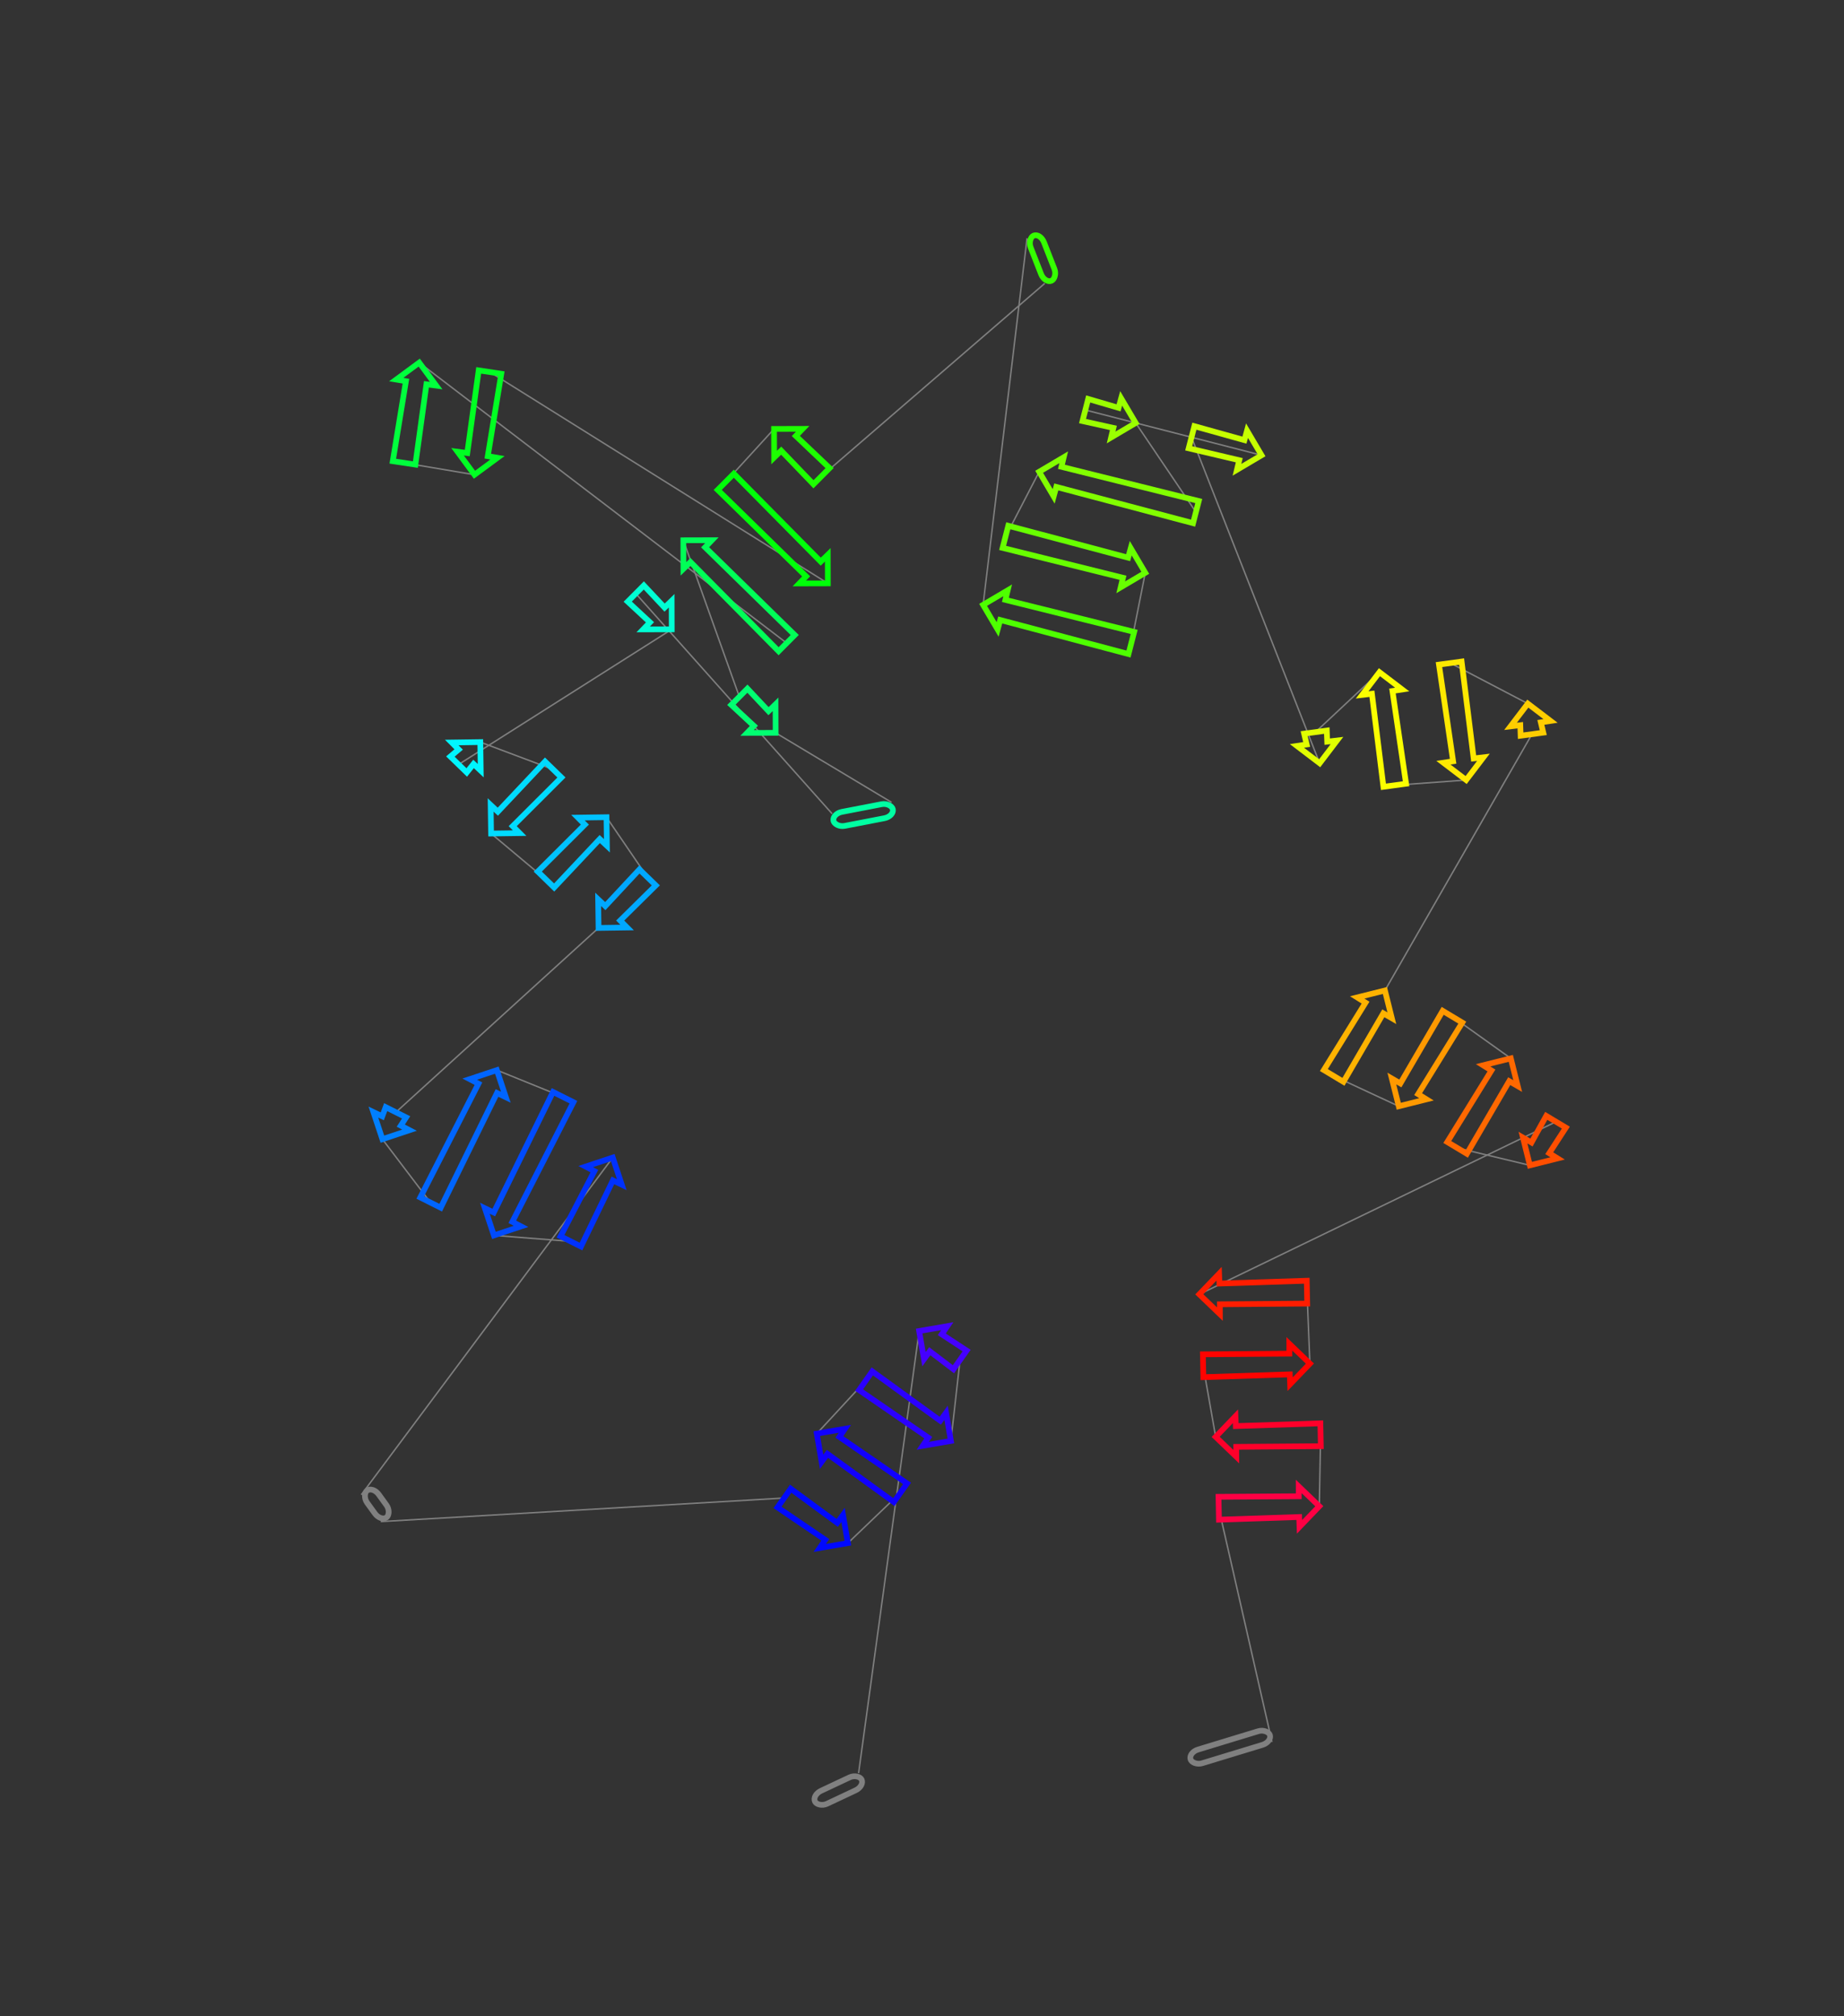 <?xml version="1.0" encoding="utf-8" ?>
<svg baseProfile="full" height="1411.637" version="1.1" width="1291.545" xmlns="http://www.w3.org/2000/svg" xmlns:ev="http://www.w3.org/2001/xml-events" xmlns:xlink="http://www.w3.org/1999/xlink"><rect width="100%" height="100%" fill="#333333" stroke="none"/><defs /><line style="stroke: grey; opacity: 2.0" x1="601.358" x2="643.77" y1="1241.368" y2="931.852" /><line style="stroke: grey; opacity: 2.0" x1="672.411" x2="666.013" y1="952.08" y2="1008.805" /><line style="stroke: grey; opacity: 2.0" x1="606.327" x2="572.077" y1="966.653" y2="1003.69" /><line style="stroke: grey; opacity: 2.0" x1="630.67" x2="593.852" y1="1045.071" y2="1080.321" /><line style="stroke: grey; opacity: 2.0" x1="549.184" x2="266.686" y1="1048.774" y2="1065.264" /><line style="stroke: grey; opacity: 2.0" x1="253.06" x2="429.181" y1="1046.467" y2="810.412" /><line style="stroke: grey; opacity: 2.0" x1="399.761" x2="345.94" y1="869.106" y2="864.892" /><line style="stroke: grey; opacity: 2.0" x1="394.479" x2="347.994" y1="768.053" y2="749.195" /><line style="stroke: grey; opacity: 2.0" x1="301.52" x2="267.838" y1="841.912" y2="797.542" /><line style="stroke: grey; opacity: 2.0" x1="277.291" x2="419.23" y1="778.681" y2="649.641" /><line style="stroke: grey; opacity: 2.0" x1="453.594" x2="424.795" y1="614.275" y2="572.128" /><line style="stroke: grey; opacity: 2.0" x1="382.396" x2="343.954" y1="615.764" y2="583.555" /><line style="stroke: grey; opacity: 2.0" x1="387.497" x2="336.402" y1="538.742" y2="519.548" /><line style="stroke: grey; opacity: 2.0" x1="321.174" x2="470.479" y1="535.22" y2="440.588" /><line style="stroke: grey; opacity: 2.0" x1="445.301" x2="582.823" y1="415.546" y2="569.717" /><line style="stroke: grey; opacity: 2.0" x1="624.406" x2="543.256" y1="561.688" y2="513.071" /><line style="stroke: grey; opacity: 2.0" x1="517.85" x2="478.625" y1="487.801" y2="378.254" /><line style="stroke: grey; opacity: 2.0" x1="550.994" x2="293.623" y1="450.235" y2="253.86" /><line style="stroke: grey; opacity: 2.0" x1="283.024" x2="332.336" y1="324.057" y2="332.363" /><line style="stroke: grey; opacity: 2.0" x1="343.189" x2="579.837" y1="260.485" y2="408.417" /><line style="stroke: grey; opacity: 2.0" x1="508.334" x2="542.158" y1="337.298" y2="300.3" /><line style="stroke: grey; opacity: 2.0" x1="575.409" x2="731.735" y1="333.373" y2="198.416" /><line style="stroke: grey; opacity: 2.0" x1="719.347" x2="688.57" y1="166.756" y2="423.462" /><line style="stroke: grey; opacity: 2.0" x1="792.39" x2="802.156" y1="450.148" y2="401.011" /><line style="stroke: grey; opacity: 2.0" x1="704.219" x2="727.821" y1="375.837" y2="330.298" /><line style="stroke: grey; opacity: 2.0" x1="837.625" x2="795.438" y1="358.523" y2="296.107" /><line style="stroke: grey; opacity: 2.0" x1="760.183" x2="883.597" y1="287.045" y2="318.722" /><line style="stroke: grey; opacity: 2.0" x1="834.547" x2="924.304" y1="306.114" y2="534.345" /><line style="stroke: grey; opacity: 2.0" x1="921.351" x2="966.173" y1="512.549" y2="470.601" /><line style="stroke: grey; opacity: 2.0" x1="976.897" x2="1026.882" y1="549.761" y2="546.098" /><line style="stroke: grey; opacity: 2.0" x1="1015.789" x2="1070.098" y1="464.215" y2="492.611" /><line style="stroke: grey; opacity: 2.0" x1="1072.994" x2="970.002" y1="513.99" y2="693.449" /><line style="stroke: grey; opacity: 2.0" x1="934.092" x2="979.704" y1="753.263" y2="774.486" /><line style="stroke: grey; opacity: 2.0" x1="1017.329" x2="1058.172" y1="711.812" y2="740.963" /><line style="stroke: grey; opacity: 2.0" x1="1020.547" x2="1071.536" y1="803.637" y2="815.849" /><line style="stroke: grey; opacity: 2.0" x1="1089.858" x2="839.997" y1="785.331" y2="906.153" /><line style="stroke: grey; opacity: 2.0" x1="915.427" x2="917.461" y1="904.634" y2="954.649" /><line style="stroke: grey; opacity: 2.0" x1="842.676" x2="851.459" y1="956.155" y2="1005.952" /><line style="stroke: grey; opacity: 2.0" x1="924.953" x2="924.044" y1="1004.471" y2="1054.505" /><line style="stroke: grey; opacity: 2.0" x1="853.607" x2="890.912" y1="1055.924" y2="1219.541" /><rect height="10" rx="7" ry="45" style="stroke: grey; stroke-width:4; stroke-linecap:round; fill-opacity:0; opacity:2.0" transform="rotate(-205.185 605.614 1250.418)" width="36.109" x="605.614" y="1250.418" /><polygon points="659.605,934.142 677.027,945.545 667.796,958.614 651.224,946.009 647.163,951.562 643.77,931.852 663.48,928.458" style="stroke: #4500ff; stroke-width:4; stroke-linecap:round; fill-opacity:0; opacity:2.0" /><polygon points="650.178,1006.515 601.712,973.187 610.942,960.118 658.559,994.648 662.62,989.095 666.013,1008.805 646.303,1012.199" style="stroke: #2b00ff; stroke-width:4; stroke-linecap:round; fill-opacity:0; opacity:2.0" /><polygon points="587.912,1005.981 635.285,1038.536 626.055,1051.605 579.532,1017.848 575.471,1023.4 572.077,1003.69 591.787,1000.297" style="stroke: #1100ff; stroke-width:4; stroke-linecap:round; fill-opacity:0; opacity:2.0" /><polygon points="578.017,1078.03 544.569,1055.309 553.799,1042.24 586.398,1066.163 590.459,1060.611 593.852,1080.321 574.142,1083.714" style="stroke: #0009ff; stroke-width:4; stroke-linecap:round; fill-opacity:0; opacity:2.0" /><rect height="10" rx="7" ry="45" style="stroke: grey; stroke-width:4; stroke-linecap:round; fill-opacity:0; opacity:2.0" transform="rotate(54.063 261.157 1040.598)" width="23.216" x="261.157" y="1040.598" /><polygon points="429.287,826.412 406.913,872.691 392.609,865.522 416.299,819.902 410.201,816.718 429.181,810.412 435.487,829.392" style="stroke: #0031ff; stroke-width:4; stroke-linecap:round; fill-opacity:0; opacity:2.0" /><polygon points="345.834,848.892 387.327,764.469 401.631,771.638 358.822,855.402 364.92,858.586 345.94,864.892 339.634,845.912" style="stroke: #004bff; stroke-width:4; stroke-linecap:round; fill-opacity:0; opacity:2.0" /><polygon points="348.1,765.194 308.672,845.497 294.369,838.327 335.112,758.684 329.014,755.5 347.994,749.195 354.3,768.175" style="stroke: #0065ff; stroke-width:4; stroke-linecap:round; fill-opacity:0; opacity:2.0" /><polygon points="267.732,781.542 270.139,775.097 284.443,782.266 280.719,788.052 286.817,791.236 267.838,797.542 261.532,778.562" style="stroke: #007fff; stroke-width:4; stroke-linecap:round; fill-opacity:0; opacity:2.0" /><polygon points="423.955,634.355 447.857,608.7 459.332,619.85 434.374,644.479 439.228,649.354 419.23,649.641 418.943,629.643" style="stroke: #00a8ff; stroke-width:4; stroke-linecap:round; fill-opacity:0; opacity:2.0" /><polygon points="420.07,587.414 388.134,621.339 376.658,610.189 409.651,577.29 404.797,572.415 424.795,572.128 425.083,592.126" style="stroke: #00c2ff; stroke-width:4; stroke-linecap:round; fill-opacity:0; opacity:2.0" /><polygon points="348.679,568.268 381.759,533.167 393.234,544.317 359.098,578.392 363.952,583.267 343.954,583.555 343.666,563.557" style="stroke: #00dbff; stroke-width:4; stroke-linecap:round; fill-opacity:0; opacity:2.0" /><polygon points="331.677,534.834 326.911,540.795 315.436,529.645 321.257,524.71 316.404,519.835 336.402,519.548 336.689,539.546" style="stroke: #00f6ff; stroke-width:4; stroke-linecap:round; fill-opacity:0; opacity:2.0" /><polygon points="455.249,435.685 439.659,421.218 450.943,409.874 465.494,425.385 470.425,420.588 470.479,440.588 450.479,440.642" style="stroke: #00ffd4; stroke-width:4; stroke-linecap:round; fill-opacity:0; opacity:2.0" /><rect height="10" rx="7" ry="45" style="stroke: #00ffa2; stroke-width:4; stroke-linecap:round; fill-opacity:0; opacity:2.0" transform="rotate(-190.928 626.302 571.507)" width="42.351" x="626.302" y="571.507" /><polygon points="528.026,508.168 512.208,493.473 523.491,482.129 538.271,497.868 543.202,493.071 543.256,513.071 523.256,513.125" style="stroke: #00ff71; stroke-width:4; stroke-linecap:round; fill-opacity:0; opacity:2.0" /><polygon points="493.855,383.157 556.636,444.563 545.353,455.907 483.61,393.458 478.679,398.254 478.625,378.254 498.625,378.2" style="stroke: #00ff57; stroke-width:4; stroke-linecap:round; fill-opacity:0; opacity:2.0" /><polygon points="298.677,269.041 290.934,325.252 275.113,322.863 284.312,266.872 277.528,265.732 293.623,253.86 305.495,269.955" style="stroke: #00ff3d; stroke-width:4; stroke-linecap:round; fill-opacity:0; opacity:2.0" /><polygon points="327.282,317.182 335.279,259.291 351.1,261.68 341.647,319.351 348.431,320.49 332.336,332.363 320.464,316.267" style="stroke: #00ff23; stroke-width:4; stroke-linecap:round; fill-opacity:0; opacity:2.0" /><polygon points="564.607,403.514 502.692,342.97 513.975,331.626 574.852,393.214 579.783,388.417 579.837,408.417 559.837,408.471" style="stroke: #00ff09; stroke-width:4; stroke-linecap:round; fill-opacity:0; opacity:2.0" /><polygon points="557.388,305.204 581.051,327.701 569.768,339.046 547.143,315.504 542.211,320.3 542.158,300.3 562.158,300.247" style="stroke: #1dff00; stroke-width:4; stroke-linecap:round; fill-opacity:0; opacity:2.0" /><rect height="10" rx="7" ry="45" style="stroke: #35ff00; stroke-width:4; stroke-linecap:round; fill-opacity:0; opacity:2.0" transform="rotate(68.631 728.66 163.112)" width="33.997" x="728.66" y="163.112" /><polygon points="704.185,419.976 794.382,442.4 790.399,457.897 700.569,434.046 698.746,440.679 688.57,423.462 705.787,413.286" style="stroke: #4eff00; stroke-width:4; stroke-linecap:round; fill-opacity:0; opacity:2.0" /><polygon points="786.54,404.497 702.227,383.585 706.21,368.089 790.157,390.427 791.98,383.794 802.156,401.011 784.938,411.187" style="stroke: #68ff00; stroke-width:4; stroke-linecap:round; fill-opacity:0; opacity:2.0" /><polygon points="743.436,326.812 839.616,350.775 835.633,366.271 739.819,340.882 737.997,347.516 727.821,330.298 745.038,320.122" style="stroke: #82ff00; stroke-width:4; stroke-linecap:round; fill-opacity:0; opacity:2.0" /><polygon points="779.823,299.593 758.191,294.793 762.174,279.297 783.44,285.523 785.262,278.89 795.438,296.107 778.221,306.284" style="stroke: #9aff00; stroke-width:4; stroke-linecap:round; fill-opacity:0; opacity:2.0" /><polygon points="867.982,322.208 832.556,313.862 836.539,298.366 871.598,308.138 873.421,301.504 883.597,318.722 866.38,328.898" style="stroke: #c6ff00; stroke-width:4; stroke-linecap:round; fill-opacity:0; opacity:2.0" /><polygon points="915.192,521.193 913.423,513.623 929.279,511.476 929.588,519.243 936.419,518.432 924.304,534.345 908.391,522.229" style="stroke: #e0ff00; stroke-width:4; stroke-linecap:round; fill-opacity:0; opacity:2.0" /><polygon points="975.285,483.753 984.824,548.687 968.969,550.835 960.889,485.703 954.057,486.513 966.173,470.601 982.086,482.716" style="stroke: #faff00; stroke-width:4; stroke-linecap:round; fill-opacity:0; opacity:2.0" /><polygon points="1017.77,532.946 1007.862,465.289 1023.717,463.141 1032.166,530.996 1038.997,530.185 1026.882,546.098 1010.969,533.982" style="stroke: #ffe900; stroke-width:4; stroke-linecap:round; fill-opacity:0; opacity:2.0" /><polygon points="1079.21,505.763 1080.922,512.916 1065.067,515.064 1064.814,507.713 1057.982,508.523 1070.098,492.611 1086.011,504.726" style="stroke: #ffcd00; stroke-width:4; stroke-linecap:round; fill-opacity:0; opacity:2.0" /><polygon points="968.892,709.41 940.951,757.381 927.233,749.145 956.436,701.932 950.597,698.294 970.002,693.449 974.847,712.853" style="stroke: #ffb300; stroke-width:4; stroke-linecap:round; fill-opacity:0; opacity:2.0" /><polygon points="980.814,758.524 1010.47,707.695 1024.188,715.93 993.269,766.002 999.108,769.64 979.704,774.486 974.858,755.082" style="stroke: #ff9900; stroke-width:4; stroke-linecap:round; fill-opacity:0; opacity:2.0" /><polygon points="1057.062,756.925 1027.405,807.755 1013.688,799.519 1044.607,749.447 1038.768,745.809 1058.172,740.963 1063.018,760.367" style="stroke: #ff6800; stroke-width:4; stroke-linecap:round; fill-opacity:0; opacity:2.0" /><polygon points="1072.646,799.888 1082.999,781.213 1096.717,789.449 1085.102,807.366 1090.941,811.004 1071.536,815.849 1066.691,796.445" style="stroke: #ff4e00; stroke-width:4; stroke-linecap:round; fill-opacity:0; opacity:2.0" /><polygon points="854.104,898.604 915.266,896.636 915.588,912.632 854.396,913.129 854.421,920.008 839.997,906.153 853.851,891.729" style="stroke: #ff1d00; stroke-width:4; stroke-linecap:round; fill-opacity:0; opacity:2.0" /><polygon points="903.354,962.198 842.837,964.154 842.515,948.157 903.062,947.674 903.037,940.795 917.461,954.649 903.607,969.073" style="stroke: #ff0300; stroke-width:4; stroke-linecap:round; fill-opacity:0; opacity:2.0" /><polygon points="865.566,998.402 924.792,996.473 925.114,1012.47 865.858,1012.927 865.883,1019.806 851.459,1005.952 865.313,991.528" style="stroke: #ff002a; stroke-width:4; stroke-linecap:round; fill-opacity:0; opacity:2.0" /><polygon points="909.937,1062.055 853.768,1063.922 853.446,1047.926 909.645,1047.53 909.62,1040.651 924.044,1054.505 910.19,1068.929" style="stroke: #ff0044; stroke-width:4; stroke-linecap:round; fill-opacity:0; opacity:2.0" /><rect height="10" rx="7" ry="45" style="stroke: grey; stroke-width:4; stroke-linecap:round; fill-opacity:0; opacity:2.0" transform="rotate(-16.939 832.389 1226.911)" width="58.131" x="832.389" y="1226.911" /></svg>